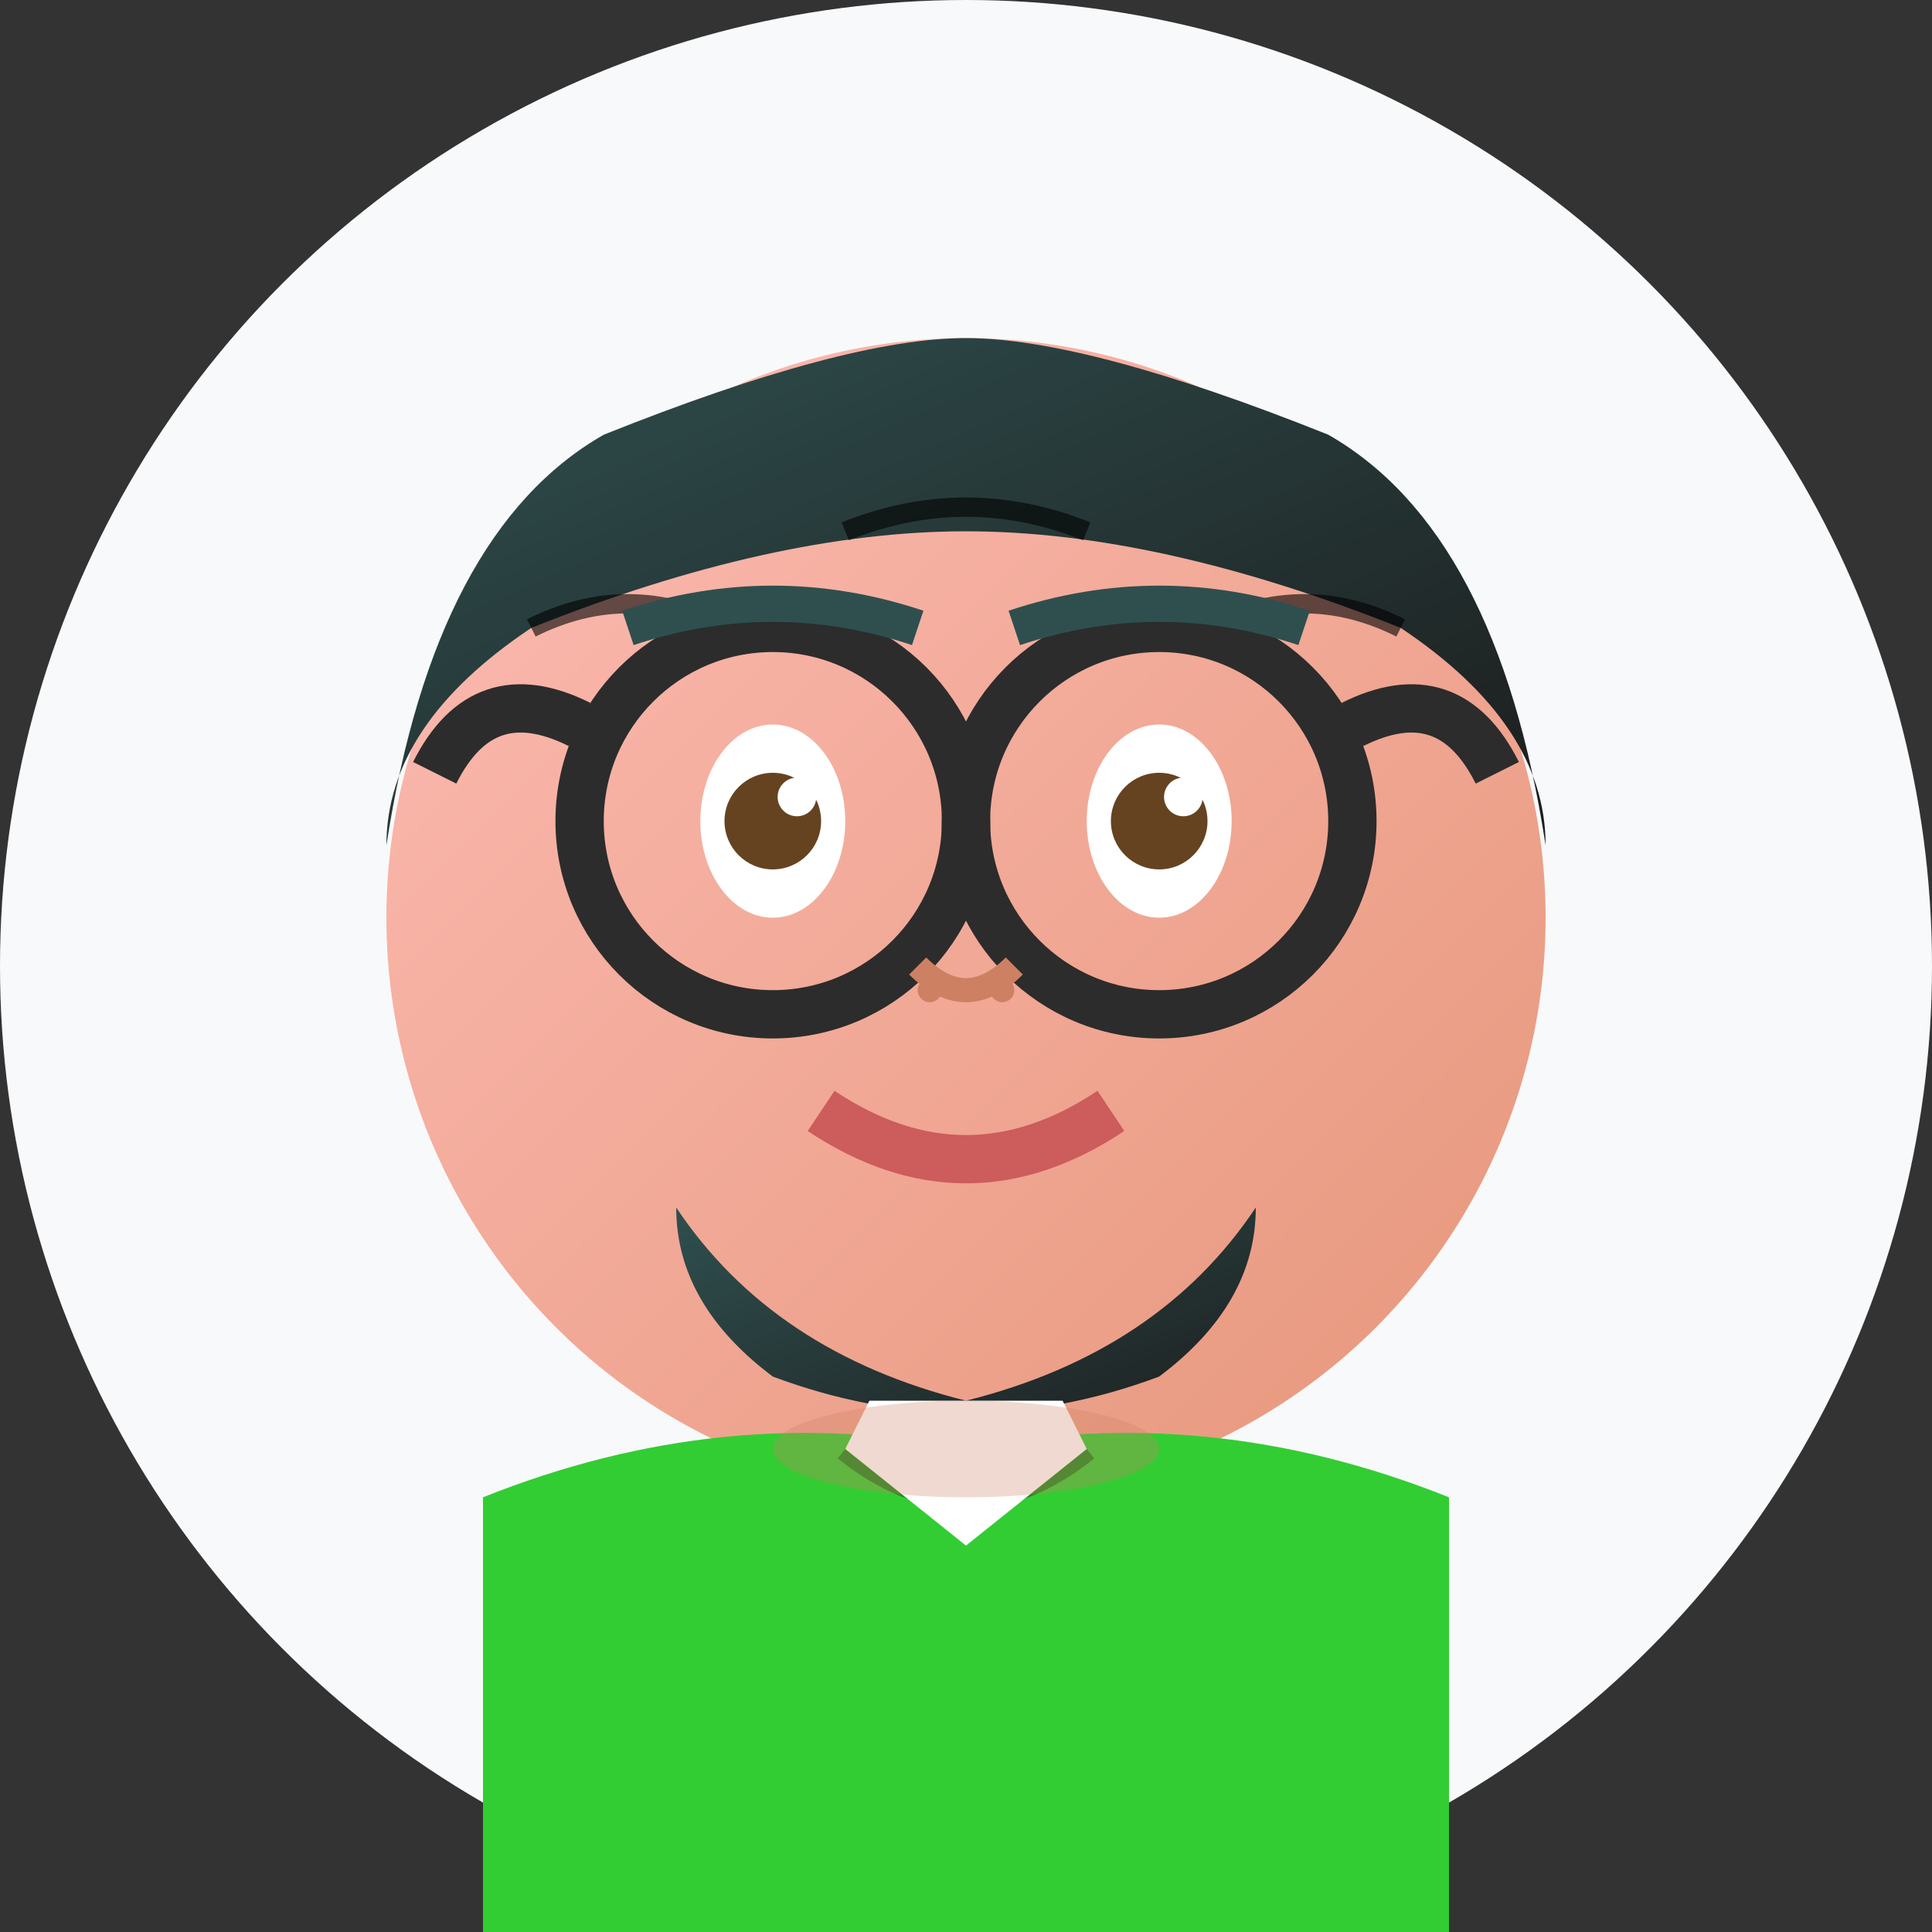 <svg width="80" height="80" viewBox="0 0 80 80" fill="none" xmlns="http://www.w3.org/2000/svg">
  <rect x="0" y="0" width="80" height="80" fill="#333333" stroke="none"/>
  <defs>
    <linearGradient id="faceGradient2" x1="0%" y1="0%" x2="100%" y2="100%">
      <stop offset="0%" style="stop-color:#FDBCB4"/>
      <stop offset="100%" style="stop-color:#E6967A"/>
    </linearGradient>
    <linearGradient id="hairGradient2" x1="0%" y1="0%" x2="100%" y2="100%">
      <stop offset="0%" style="stop-color:#2F4F4F"/>
      <stop offset="100%" style="stop-color:#1C1C1C"/>
    </linearGradient>
  </defs>
  
  <!-- Background circle -->
  <circle cx="40" cy="40" r="40" fill="#F8F9FA"/>
  
  <!-- Face -->
  <circle cx="40" cy="38" r="24" fill="url(#faceGradient2)"/>
  
  <!-- Hair (short, dark) -->
  <path d="M16 35 Q18 22 25 18 Q35 14 40 14 Q45 14 55 18 Q62 22 64 35 Q64 30 58 26 Q48 22 40 22 Q32 22 22 26 Q16 30 16 35" fill="url(#hairGradient2)"/>
  
  <!-- Hair texture -->
  <path d="M22 26 Q26 24 30 26" stroke="#000000" stroke-width="0.8" fill="none" opacity="0.6"/>
  <path d="M35 22 Q40 20 45 22" stroke="#000000" stroke-width="0.8" fill="none" opacity="0.6"/>
  <path d="M50 26 Q54 24 58 26" stroke="#000000" stroke-width="0.8" fill="none" opacity="0.6"/>
  
  <!-- Beard -->
  <path d="M28 50 Q32 56 40 58 Q48 56 52 50 Q52 54 48 57 Q40 60 32 57 Q28 54 28 50" fill="url(#hairGradient2)"/>
  
  <!-- Eyes -->
  <ellipse cx="32" cy="34" rx="3" ry="4" fill="white"/>
  <ellipse cx="48" cy="34" rx="3" ry="4" fill="white"/>
  <circle cx="32" cy="34" r="2" fill="#654321"/>
  <circle cx="48" cy="34" r="2" fill="#654321"/>
  <circle cx="33" cy="33" r="0.8" fill="white"/>
  <circle cx="49" cy="33" r="0.8" fill="white"/>
  
  <!-- Glasses -->
  <circle cx="32" cy="34" r="8" fill="none" stroke="#2C2C2C" stroke-width="2"/>
  <circle cx="48" cy="34" r="8" fill="none" stroke="#2C2C2C" stroke-width="2"/>
  <path d="M40 34 L40 36" stroke="#2C2C2C" stroke-width="2"/>
  <path d="M24 30 Q20 28 18 32" stroke="#2C2C2C" stroke-width="2" fill="none"/>
  <path d="M56 30 Q60 28 62 32" stroke="#2C2C2C" stroke-width="2" fill="none"/>
  
  <!-- Eyebrows (behind glasses) -->
  <path d="M26 26 Q32 24 38 26" stroke="#2F4F4F" stroke-width="1.5" fill="none"/>
  <path d="M42 26 Q48 24 54 26" stroke="#2F4F4F" stroke-width="1.5" fill="none"/>
  
  <!-- Nose -->
  <path d="M38 40 Q40 42 42 40" stroke="#CD8162" stroke-width="1" fill="none"/>
  <circle cx="38.5" cy="41" r="0.5" fill="#CD8162"/>
  <circle cx="41.5" cy="41" r="0.5" fill="#CD8162"/>
  
  <!-- Mouth (friendly smile) -->
  <path d="M34 46 Q40 50 46 46" stroke="#CD5C5C" stroke-width="2" fill="none"/>
  
  <!-- Clothing (collared shirt) -->
  <path d="M20 62 Q30 58 40 60 Q50 58 60 62 L60 80 L20 80 Z" fill="#32CD32"/>
  <path d="M35 60 Q40 64 45 60" stroke="#228B22" stroke-width="1" fill="none"/>
  
  <!-- Shirt collar -->
  <polygon points="35,60 40,64 45,60 44,58 36,58" fill="white"/>
  
  <!-- Subtle neck shadow -->
  <ellipse cx="40" cy="60" rx="8" ry="2" fill="#CD8162" opacity="0.3"/>
</svg>
